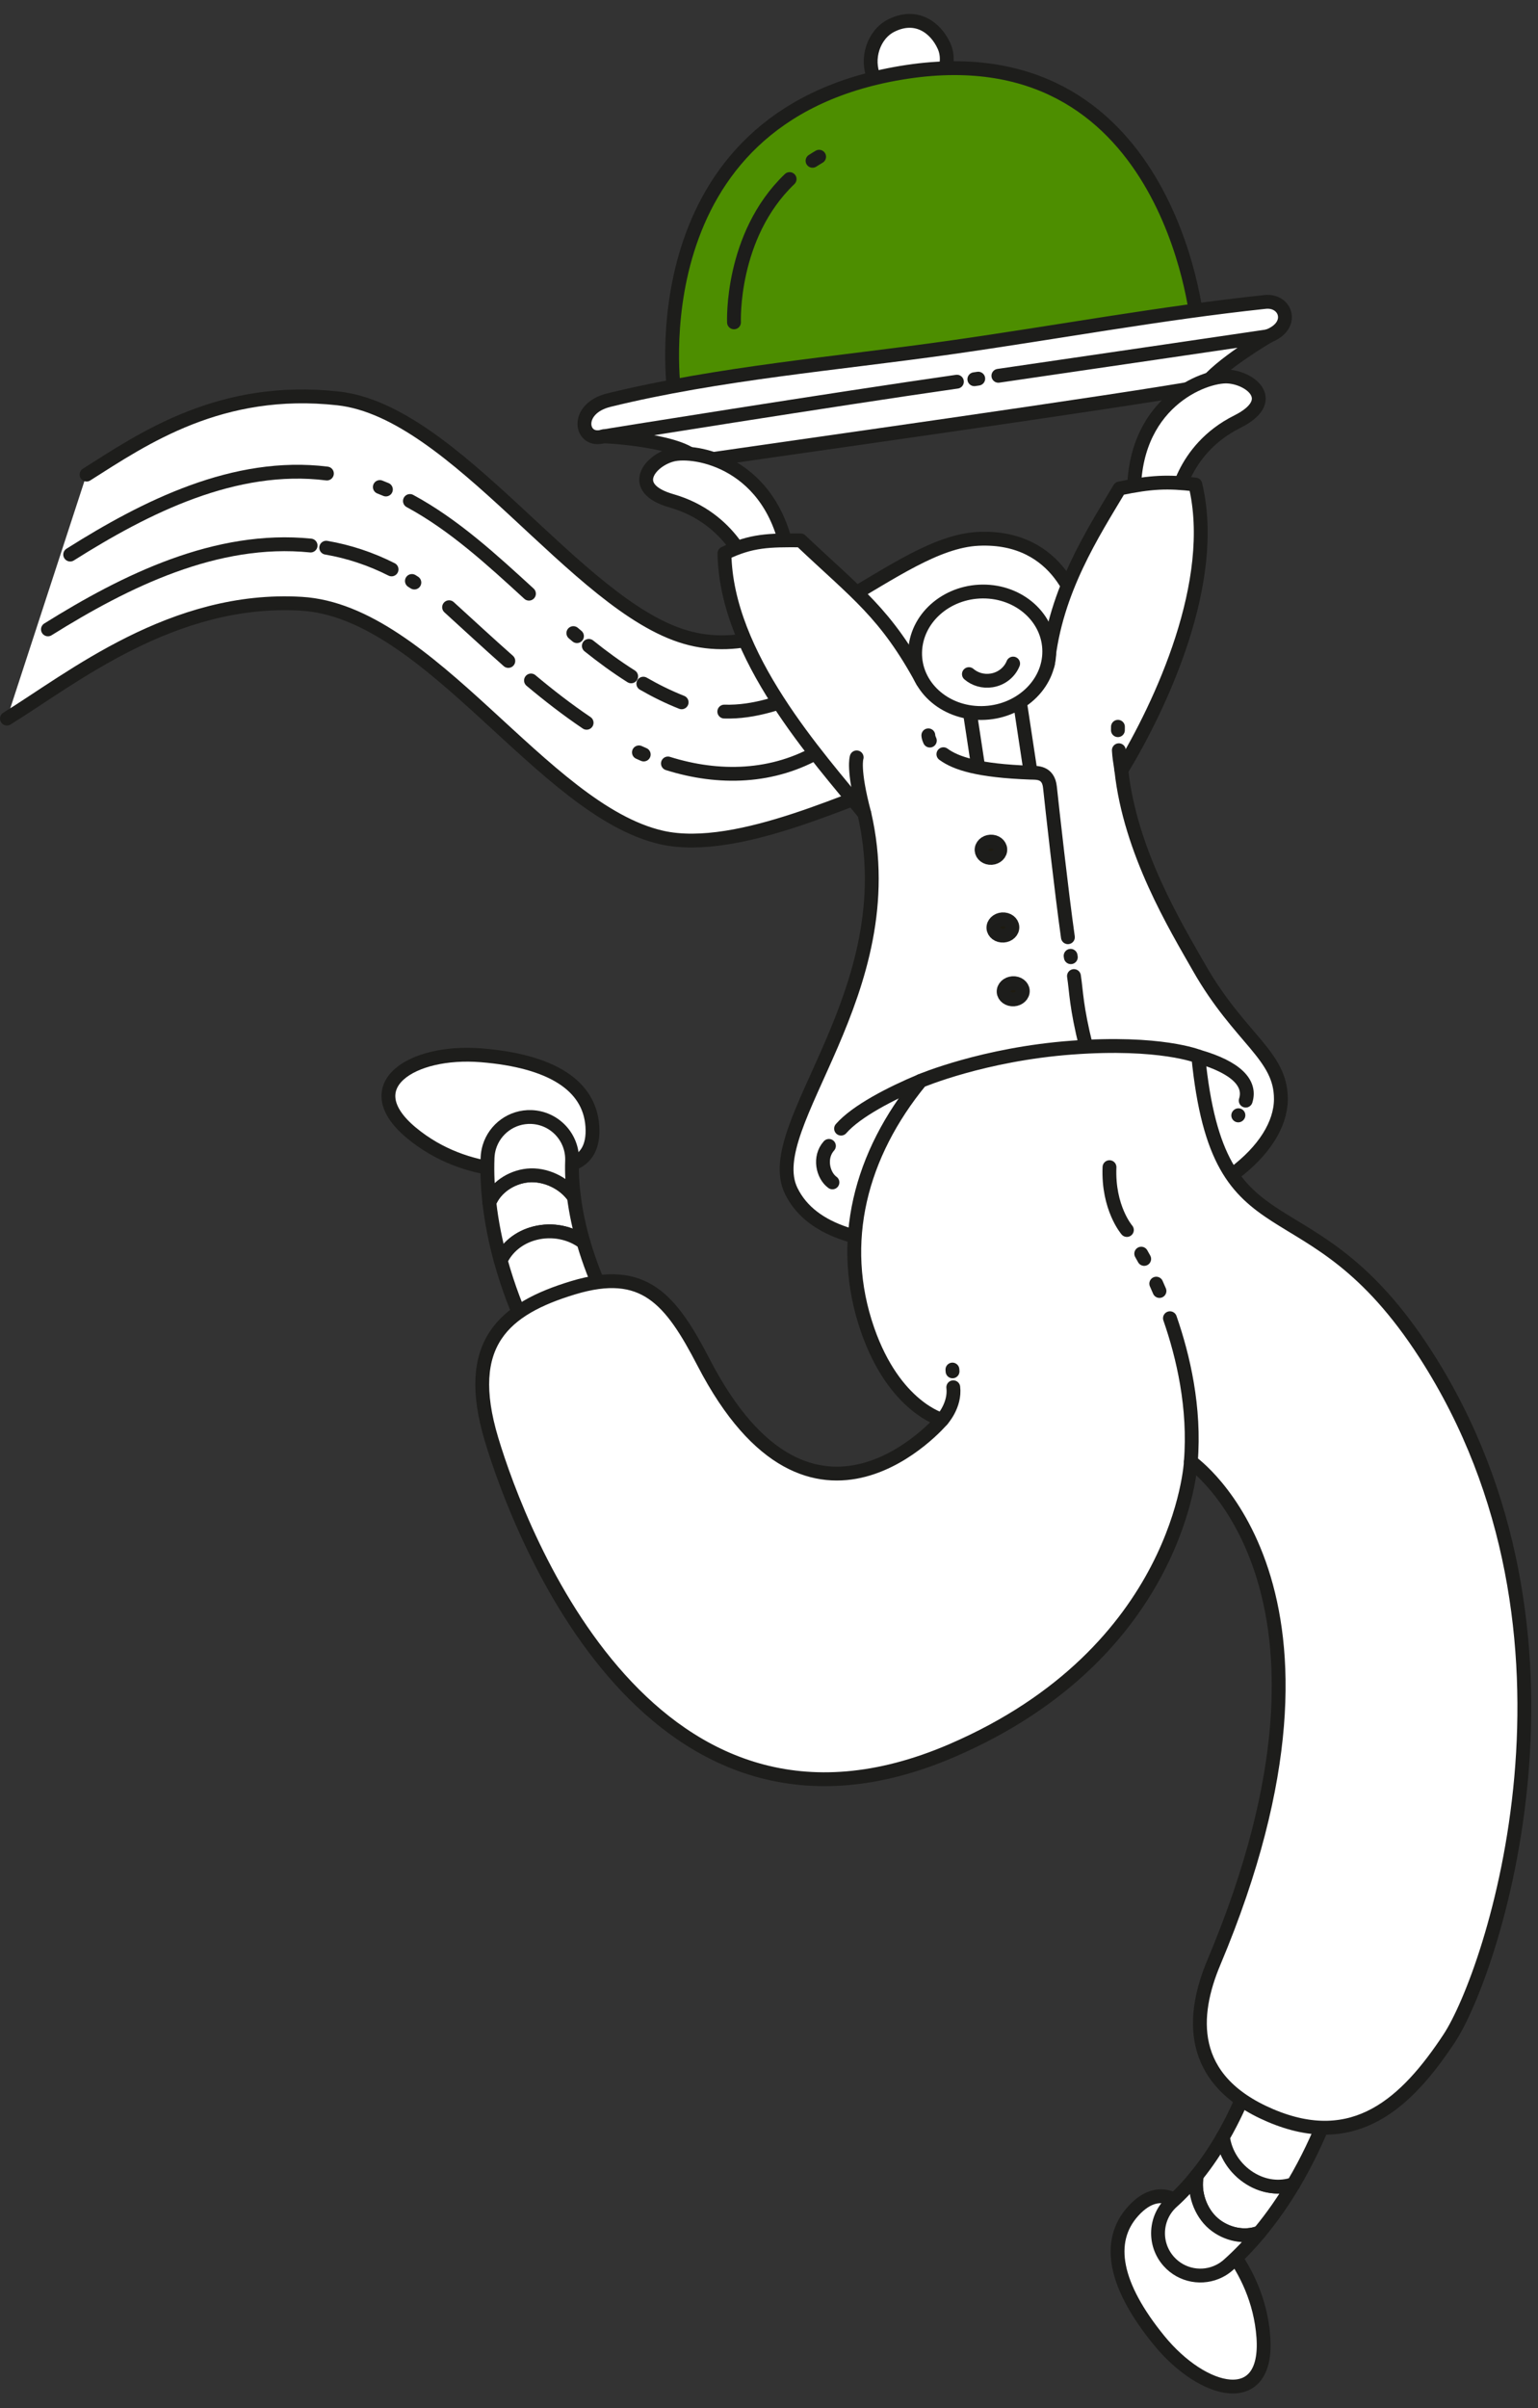 <?xml version="1.0" encoding="UTF-8" standalone="no"?>
<!DOCTYPE svg PUBLIC "-//W3C//DTD SVG 1.1//EN" "http://www.w3.org/Graphics/SVG/1.1/DTD/svg11.dtd">
<svg width="100%" height="100%" viewBox="0 0 200 313" version="1.1" xmlns="http://www.w3.org/2000/svg" xmlns:xlink="http://www.w3.org/1999/xlink" xml:space="preserve" xmlns:serif="http://www.serif.com/" style="fill-rule:evenodd;clip-rule:evenodd;stroke-linecap:round;stroke-linejoin:round;stroke-miterlimit:10;">
    <rect x="0" y="0" width="200" height="313" fill="#333333" stroke="none"/>
    <g id="ofrecemos" transform="matrix(1,0,0,1,0,1.811)">
        <g transform="matrix(-0.976,-0.216,-0.216,0.976,151.992,306.876)">
            <path d="M2.228,-21.395C2.228,-21.395 6.251,-24.899 9.146,-19.796C11.77,-15.174 9.375,-9.793 2.228,-4.146C-4.917,1.502 -13.67,1.645 -10.941,-7.489C-8.214,-16.623 0.022,-20.973 2.228,-21.395Z" style="fill:white;fill-rule:nonzero;stroke:rgb(29,29,27);stroke-width:1.8px;"/>
        </g>
        <g transform="matrix(1,0,0,1,162.555,283.723)">
            <path d="M0,-2.418C-2.007,-3.665 -3.263,-5.716 -3.521,-7.798C-4.467,-6.153 -5.598,-4.451 -6.905,-2.827C-7.378,-0.628 -6.477,1.996 -4.748,3.463C-3.078,4.88 -0.681,5.38 1.229,4.614C2.946,2.549 4.41,0.399 5.643,-1.677C3.92,-1.073 1.851,-1.267 0,-2.418" style="fill:white;fill-rule:nonzero;"/>
        </g>
        <g transform="matrix(1,0,0,1,162.555,283.723)">
            <path d="M0,-2.418C-2.007,-3.665 -3.263,-5.716 -3.521,-7.798C-4.467,-6.153 -5.598,-4.451 -6.905,-2.827C-7.378,-0.628 -6.477,1.996 -4.748,3.463C-3.078,4.88 -0.681,5.38 1.229,4.614C2.946,2.549 4.41,0.399 5.643,-1.677C3.92,-1.073 1.851,-1.267 0,-2.418Z" style="fill:none;fill-rule:nonzero;stroke:rgb(29,29,27);stroke-width:1.8px;"/>
        </g>
        <g transform="matrix(1,0,0,1,157.808,288.151)">
            <path d="M0,-0.965C-1.729,-2.433 -2.63,-5.057 -2.157,-7.256C-3.13,-6.045 -4.196,-4.876 -5.379,-3.82C-7.646,-1.797 -7.843,1.679 -5.822,3.946C-4.126,5.847 -1.41,6.291 0.76,5.195C1.179,4.984 1.578,4.715 1.944,4.388C3.422,3.071 4.761,1.65 5.977,0.186C4.067,0.952 1.67,0.452 0,-0.965" style="fill:white;fill-rule:nonzero;"/>
        </g>
        <g transform="matrix(1,0,0,1,157.808,288.151)">
            <path d="M0,-0.965C-1.729,-2.433 -2.63,-5.057 -2.157,-7.256C-3.13,-6.045 -4.196,-4.876 -5.379,-3.82C-7.646,-1.797 -7.843,1.679 -5.822,3.946C-4.126,5.847 -1.41,6.291 0.76,5.195C1.179,4.984 1.578,4.715 1.944,4.388C3.422,3.071 4.761,1.65 5.977,0.186C4.067,0.952 1.67,0.452 0,-0.965Z" style="fill:none;fill-rule:nonzero;stroke:rgb(29,29,27);stroke-width:1.8px;"/>
        </g>
        <g transform="matrix(1,0,0,1,169.873,281.824)">
            <path d="M0,-18.841C-2.922,-19.667 -5.963,-17.969 -6.789,-15.045C-6.808,-14.977 -8.077,-10.706 -10.839,-5.9C-10.581,-3.817 -9.325,-1.766 -7.318,-0.519C-5.467,0.632 -3.398,0.826 -1.675,0.222C2.07,-6.082 3.693,-11.691 3.796,-12.051C4.622,-14.975 2.922,-18.014 0,-18.841" style="fill:white;fill-rule:nonzero;"/>
        </g>
        <g transform="matrix(1,0,0,1,169.873,281.824)">
            <path d="M0,-18.841C-2.922,-19.667 -5.963,-17.969 -6.789,-15.045C-6.808,-14.977 -8.077,-10.706 -10.839,-5.9C-10.581,-3.817 -9.325,-1.766 -7.318,-0.519C-5.467,0.632 -3.398,0.826 -1.675,0.222C2.07,-6.082 3.693,-11.691 3.796,-12.051C4.622,-14.975 2.922,-18.014 0,-18.841Z" style="fill:none;fill-rule:nonzero;stroke:rgb(29,29,27);stroke-width:1.8px;"/>
        </g>
        <g transform="matrix(0.832,-0.554,-0.554,-0.832,74.101,142.844)">
            <path d="M-5.418,-4.628C-5.418,-4.628 -1.394,-8.131 1.501,-3.029C4.123,1.594 1.729,6.975 -5.418,12.623C-12.563,18.27 -21.316,18.412 -18.587,9.278C-15.86,0.144 -7.623,-4.206 -5.418,-4.628Z" style="fill:white;fill-rule:nonzero;stroke:rgb(29,29,27);stroke-width:1.8px;"/>
        </g>
        <g transform="matrix(1,0,0,1,69.556,154.29)">
            <path d="M0,4.173C2.291,3.591 4.64,4.107 6.319,5.364C5.79,3.542 5.346,1.548 5.081,-0.52C3.823,-2.385 1.308,-3.555 -0.949,-3.325C-3.128,-3.102 -5.15,-1.721 -5.921,0.187C-5.621,2.856 -5.086,5.402 -4.444,7.728C-3.686,6.069 -2.112,4.711 0,4.173" style="fill:white;fill-rule:nonzero;"/>
        </g>
        <g transform="matrix(1,0,0,1,69.556,154.29)">
            <path d="M0,4.173C2.291,3.591 4.64,4.107 6.319,5.364C5.79,3.542 5.346,1.548 5.081,-0.52C3.823,-2.385 1.308,-3.555 -0.949,-3.325C-3.128,-3.102 -5.15,-1.721 -5.921,0.187C-5.621,2.856 -5.086,5.402 -4.444,7.728C-3.686,6.069 -2.112,4.711 0,4.173Z" style="fill:none;fill-rule:nonzero;stroke:rgb(29,29,27);stroke-width:1.8px;"/>
        </g>
        <g transform="matrix(1,0,0,1,68.607,146.783)">
            <path d="M0,4.182C2.257,3.953 4.772,5.122 6.03,6.987C5.833,5.447 5.727,3.868 5.787,2.284C5.899,-0.753 3.53,-3.304 0.494,-3.418C-2.051,-3.512 -4.255,-1.862 -4.968,0.461C-5.105,0.91 -5.188,1.384 -5.206,1.875C-5.28,3.854 -5.184,5.802 -4.972,7.694C-4.201,5.786 -2.179,4.405 0,4.182" style="fill:white;fill-rule:nonzero;"/>
        </g>
        <g transform="matrix(1,0,0,1,68.607,146.783)">
            <path d="M0,4.182C2.257,3.953 4.772,5.122 6.03,6.987C5.833,5.447 5.727,3.868 5.787,2.284C5.899,-0.753 3.53,-3.304 0.494,-3.418C-2.051,-3.512 -4.255,-1.862 -4.968,0.461C-5.105,0.91 -5.188,1.384 -5.206,1.875C-5.28,3.854 -5.184,5.802 -4.972,7.694C-4.201,5.786 -2.179,4.405 0,4.182Z" style="fill:none;fill-rule:nonzero;stroke:rgb(29,29,27);stroke-width:1.8px;"/>
        </g>
        <g transform="matrix(1,0,0,1,77.694,159.414)">
            <path d="M0,17.023C2.621,15.487 3.504,12.119 1.969,9.497C1.933,9.436 -0.267,5.561 -1.818,0.239C-3.498,-1.018 -5.847,-1.533 -8.138,-0.952C-10.25,-0.414 -11.823,0.944 -12.582,2.604C-10.633,9.673 -7.714,14.73 -7.524,15.054C-5.99,17.675 -2.621,18.556 0,17.023" style="fill:white;fill-rule:nonzero;"/>
        </g>
        <g transform="matrix(1,0,0,1,77.694,159.414)">
            <path d="M0,17.023C2.621,15.487 3.504,12.119 1.969,9.497C1.933,9.436 -0.267,5.561 -1.818,0.239C-3.498,-1.018 -5.847,-1.533 -8.138,-0.952C-10.25,-0.414 -11.823,0.944 -12.582,2.604C-10.633,9.673 -7.714,14.73 -7.524,15.054C-5.99,17.675 -2.621,18.556 0,17.023Z" style="fill:none;fill-rule:nonzero;stroke:rgb(29,29,27);stroke-width:1.8px;"/>
        </g>
        <g transform="matrix(1,0,0,1,0.9,66.033)">
            <path d="M0,25.55C8.396,20.366 21.582,9.627 38.303,10.626C55.027,11.625 69.667,37.476 85.126,41C95.261,43.31 111.11,35.018 116.246,33.847C121.382,32.677 131.514,43.239 139.014,38.409C146.514,33.579 141.281,15.467 139.304,11.61C139.304,11.61 137.211,1.685 126.329,2.187C115.446,2.69 102.524,19.084 88.275,14.969C74.025,10.854 58.373,-14.367 43.079,-16.063C27.784,-17.76 17.79,-10.876 10.355,-6.162" style="fill:white;fill-rule:nonzero;stroke:rgb(29,29,27);stroke-width:1.8px;"/>
        </g>
        <g transform="matrix(-0.954,0.301,0.301,0.954,11.267,73.597)">
            <path d="M-33.955,-3.821C-22.984,-8.845 -10.19,-6.772 1.037,-3.821" style="fill:none;fill-rule:nonzero;stroke:rgb(29,29,27);stroke-width:1.8px;"/>
        </g>
        <g transform="matrix(-0.927,-0.376,-0.376,0.927,49.483,61.35)">
            <path d="M-0.818,0.16C-0.536,0.156 -0.254,0.156 0.031,0.16" style="fill:none;fill-rule:nonzero;stroke:rgb(29,29,27);stroke-width:1.8px;"/>
        </g>
        <g transform="matrix(-0.789,-0.614,-0.614,0.789,58.632,59.82)">
            <path d="M-17.552,6.02C-11.072,5.502 -4.385,4.941 2.065,6.02" style="fill:none;fill-rule:nonzero;stroke:rgb(29,29,27);stroke-width:1.8px;"/>
        </g>
        <g transform="matrix(-0.765,-0.644,-0.644,0.765,74.74,80.367)">
            <path d="M-0.543,0.198C-0.338,0.199 -0.133,0.198 0.072,0.198" style="fill:none;fill-rule:nonzero;stroke:rgb(29,29,27);stroke-width:1.8px;"/>
        </g>
        <g transform="matrix(-0.812,-0.584,-0.584,0.812,78.245,80.9)">
            <path d="M-6.14,1.978C-3.884,2.113 -1.621,2.096 0.637,1.978" style="fill:none;fill-rule:nonzero;stroke:rgb(29,29,27);stroke-width:1.8px;"/>
        </g>
        <g transform="matrix(-0.899,-0.437,-0.437,0.899,84.437,86.077)">
            <path d="M-5.264,1.211C-3.419,1.351 -1.566,1.342 0.279,1.211" style="fill:none;fill-rule:nonzero;stroke:rgb(29,29,27);stroke-width:1.8px;"/>
        </g>
        <g transform="matrix(-0.972,0.236,0.236,0.972,94.679,92.076)">
            <path d="M-11.382,-1.48C-7.581,-0.868 -3.619,-0.44 0.148,-1.48" style="fill:none;fill-rule:nonzero;stroke:rgb(29,29,27);stroke-width:1.8px;"/>
        </g>
        <g transform="matrix(-0.953,0.304,0.304,0.953,8.509,83.706)">
            <path d="M-34.803,-4.234C-23.529,-9.134 -10.479,-7.169 1.036,-4.234" style="fill:none;fill-rule:nonzero;stroke:rgb(29,29,27);stroke-width:1.8px;"/>
        </g>
        <g transform="matrix(-0.949,-0.315,-0.315,0.949,43.081,68.105)">
            <path d="M-8.727,1.41C-5.763,0.964 -2.735,0.96 0.228,1.41" style="fill:none;fill-rule:nonzero;stroke:rgb(29,29,27);stroke-width:1.8px;"/>
        </g>
        <g transform="matrix(-0.844,-0.536,-0.536,0.844,53.643,73.628)">
            <path d="M-0.347,0.101C-0.221,0.1 -0.095,0.1 0.029,0.101" style="fill:none;fill-rule:nonzero;stroke:rgb(29,29,27);stroke-width:1.8px;"/>
        </g>
        <g transform="matrix(-0.741,-0.672,-0.672,0.741,61.745,75.427)">
            <path d="M-9.043,3.491C-5.58,3.539 -2.116,3.496 1.348,3.492" style="fill:none;fill-rule:nonzero;stroke:rgb(29,29,27);stroke-width:1.8px;"/>
        </g>
        <g transform="matrix(-0.796,-0.605,-0.605,0.796,71.448,85.001)">
            <path d="M-8.162,2.748C-5.136,2.919 -2.101,2.892 0.925,2.748" style="fill:none;fill-rule:nonzero;stroke:rgb(29,29,27);stroke-width:1.8px;"/>
        </g>
        <g transform="matrix(-0.914,-0.405,-0.405,0.914,83.168,95.858)">
            <path d="M-0.654,0.139C-0.427,0.141 -0.199,0.14 0.029,0.139" style="fill:none;fill-rule:nonzero;stroke:rgb(29,29,27);stroke-width:1.8px;"/>
        </g>
        <g transform="matrix(-0.996,0.086,0.086,0.996,87.056,100.336)">
            <path d="M-19.999,-2.928C-13.527,0.174 -6.452,-0.294 -0.052,-2.928" style="fill:none;fill-rule:nonzero;stroke:rgb(29,29,27);stroke-width:1.8px;"/>
        </g>
        <g transform="matrix(-0.412,-0.911,-0.911,0.412,114.836,2.336)">
            <path d="M-4.926,-6.466C-7.549,-6.472 -9.658,-3.866 -9.663,-1.243C-9.67,1.38 -7.548,3.512 -4.926,3.518C-2.301,3.525 0.216,1.292 0.312,-1.327C0.446,-4.952 -2.302,-6.46 -4.926,-6.466" style="fill:white;fill-rule:nonzero;"/>
        </g>
        <g transform="matrix(-0.412,-0.911,-0.911,0.412,114.836,2.336)">
            <path d="M-4.926,-6.466C-7.549,-6.472 -9.658,-3.866 -9.663,-1.243C-9.67,1.38 -7.548,3.512 -4.926,3.518C-2.301,3.525 0.216,1.292 0.312,-1.327C0.446,-4.952 -2.302,-6.46 -4.926,-6.466Z" style="fill:none;fill-rule:nonzero;stroke:rgb(29,29,27);stroke-width:1.8px;"/>
        </g>
        <g transform="matrix(1,0,0,1,87.678,1.87)">
            <path d="M0,47.392C0,47.392 -5.224,11.555 29.528,5.776C64.28,0 67.968,37.987 67.968,37.987L0,47.392Z" style="fill:rgb(77,142,0);fill-rule:nonzero;stroke:rgb(29,29,27);stroke-width:1.8px;"/>
        </g>
        <g transform="matrix(-0.036,-0.999,-0.999,0.036,115.349,3.27)">
            <path d="M-40.376,-48.159C-39.185,-51.709 -35.729,-50.677 -35.922,-47.919C-36.872,-34.306 -38.938,-20.389 -40.376,-6.69C-41.926,8.06 -42.61,23.393 -45.598,37.827C-46.556,42.459 -51.093,41.728 -50.28,38.74" style="fill:white;fill-rule:nonzero;stroke:rgb(29,29,27);stroke-width:1.8px;"/>
        </g>
        <g transform="matrix(1,0,0,1,124.436,52.23)">
            <path d="M0,-4.434C-15.356,-2.244 -46.546,2.737 -45.993,2.682C-45.438,2.626 -34.963,3.307 -33.778,5.91C-25.485,4.692 22.887,-2.097 32.102,-3.849C34.099,-6.622 40.494,-10.344 40.494,-10.344C40.494,-10.344 17.094,-6.898 5.392,-5.2" style="fill:white;fill-rule:nonzero;stroke:rgb(29,29,27);stroke-width:1.8px;"/>
        </g>
        <g transform="matrix(-0.989,0.147,0.147,0.989,126.712,47.513)">
            <path d="M-0.508,-0.038C-0.337,-0.037 -0.167,-0.038 0.003,-0.038" style="fill:white;fill-rule:nonzero;stroke:rgb(29,29,27);stroke-width:1.8px;"/>
        </g>
        <g transform="matrix(0.851,-0.525,-0.525,-0.851,105.864,19.275)">
            <path d="M-0.075,0.265C0.256,0.272 0.592,0.273 0.933,0.265" style="fill:none;fill-rule:nonzero;stroke:rgb(29,29,27);stroke-width:1.8px;"/>
        </g>
        <g transform="matrix(0.362,-0.932,-0.932,-0.362,106.281,37.282)">
            <path d="M-6.535,9.085C-6.535,9.085 3.759,13.605 13.445,9.085" style="fill:none;fill-rule:nonzero;stroke:rgb(29,29,27);stroke-width:1.8px;"/>
        </g>
        <g transform="matrix(1,0,0,1,97.379,56.538)">
            <path d="M0,15.821C0,15.821 -2.188,8.997 -10.044,6.746C-15.813,5.091 -12.88,1.505 -9.964,0.752C-7.044,0 3.141,1.678 5.167,14.143" style="fill:white;fill-rule:nonzero;stroke:rgb(29,29,27);stroke-width:1.8px;"/>
        </g>
        <g transform="matrix(1,0,0,1,152.82,46.936)">
            <path d="M0,16.846C0,16.846 0.72,9.736 8.079,6.055C13.485,3.352 9.899,0.378 6.857,0.189C3.814,0 -5.816,3.597 -5.34,16.195" style="fill:white;fill-rule:nonzero;stroke:rgb(29,29,27);stroke-width:1.8px;"/>
        </g>
        <g transform="matrix(1,0,0,1,94.208,154.619)">
            <path d="M0,-84.51C0.191,-71.175 12.16,-58.092 18.188,-50.694C23.581,-27.446 4.536,-10.196 8.674,-1.664C14.026,9.37 38.43,4.52 49.669,2.62C63.69,0.252 72.319,-7.061 72.357,-13.558C72.391,-19.315 67.014,-21.366 61.688,-30.718C58.692,-35.98 52.76,-45.707 51.614,-56.315C56.764,-64.809 64.277,-80.861 61.23,-93.457C57.651,-93.88 55.526,-93.803 51.38,-92.944C47.941,-87.177 43.018,-79.658 42.068,-70.201C41.922,-68.758 38.118,-68.599 35.281,-68.017C27.522,-66.425 25.774,-67.88 25.774,-67.88C20.948,-76.784 17.25,-79.238 9.9,-86.199C5.878,-86.226 3.483,-86.211 0,-84.51Z" style="fill:white;fill-rule:nonzero;stroke:rgb(29,29,27);stroke-width:1.8px;"/>
        </g>
        <g transform="matrix(0.17,0.985,0.985,-0.17,144.834,128.073)">
            <path d="M-3.865,-4.59C-1.765,-4.626 0.047,-4.992 5.452,-4.59" style="fill:none;fill-rule:nonzero;stroke:rgb(29,29,27);stroke-width:1.8px;"/>
        </g>
        <g transform="matrix(1,0,0,1,139.237,122.51)">
            <path d="M0,0C0.051,0.341 -0.054,-0.341 0,0" style="fill:none;fill-rule:nonzero;stroke:rgb(29,29,27);stroke-width:1.8px;"/>
        </g>
        <g transform="matrix(0.135,0.991,0.991,-0.135,115.21,99.563)">
            <path d="M-3.427,-3.377C-3.427,-3.377 -2.016,-4.128 3.942,-3.377" style="fill:none;fill-rule:nonzero;stroke:rgb(29,29,27);stroke-width:1.8px;"/>
        </g>
        <g transform="matrix(0.125,0.992,0.992,-0.125,146.932,96.674)">
            <path d="M-1.151,-1.305C-0.223,-1.362 0.053,-1.343 1.479,-1.305" style="fill:none;fill-rule:nonzero;stroke:rgb(29,29,27);stroke-width:1.8px;"/>
        </g>
        <g transform="matrix(-0.011,1,1,0.011,145.594,92.872)">
            <path d="M-0.224,-0.22C-0.224,-0.22 -0.07,-0.224 0.218,-0.22" style="fill:none;fill-rule:nonzero;stroke:rgb(29,29,27);stroke-width:1.8px;"/>
        </g>
        <g transform="matrix(0.1,-0.995,-0.995,-0.1,132.002,125.808)">
            <path d="M-1.233,-1.118C-1.819,-1.08 -2.297,-0.493 -2.296,0.189C-2.296,0.875 -1.819,1.401 -1.233,1.36C-0.646,1.322 -0.172,0.736 -0.172,0.054C-0.174,-0.629 -0.643,-1.155 -1.233,-1.118" style="fill:rgb(30,27,16);fill-rule:nonzero;"/>
        </g>
        <g transform="matrix(0.1,-0.995,-0.995,-0.1,132.002,125.808)">
            <path d="M-1.233,-1.118C-1.819,-1.08 -2.297,-0.493 -2.296,0.189C-2.296,0.875 -1.819,1.401 -1.233,1.36C-0.646,1.322 -0.172,0.736 -0.172,0.054C-0.174,-0.629 -0.643,-1.155 -1.233,-1.118Z" style="fill:none;fill-rule:nonzero;stroke:rgb(29,29,27);stroke-width:1.8px;"/>
        </g>
        <g transform="matrix(0.103,-0.995,-0.995,-0.103,130.669,117.528)">
            <path d="M-1.224,-1.1C-1.81,-1.067 -2.286,-0.488 -2.286,0.191C-2.287,0.868 -1.81,1.389 -1.224,1.355C-0.639,1.32 -0.158,0.746 -0.159,0.068C-0.16,-0.611 -0.636,-1.131 -1.224,-1.1" style="fill:rgb(30,27,16);fill-rule:nonzero;"/>
        </g>
        <g transform="matrix(0.103,-0.995,-0.995,-0.103,130.669,117.528)">
            <path d="M-1.224,-1.1C-1.81,-1.067 -2.286,-0.488 -2.286,0.191C-2.287,0.868 -1.81,1.389 -1.224,1.355C-0.639,1.32 -0.158,0.746 -0.159,0.068C-0.16,-0.611 -0.636,-1.131 -1.224,-1.1Z" style="fill:none;fill-rule:nonzero;stroke:rgb(29,29,27);stroke-width:1.8px;"/>
        </g>
        <g transform="matrix(0.107,-0.994,-0.994,-0.107,129.12,107.442)">
            <path d="M-1.208,-1.083C-1.797,-1.056 -2.273,-0.484 -2.273,0.183C-2.275,0.852 -1.795,1.373 -1.208,1.345C-0.621,1.315 -0.141,0.747 -0.142,0.078C-0.14,-0.59 -0.62,-1.111 -1.208,-1.083" style="fill:rgb(30,27,16);fill-rule:nonzero;"/>
        </g>
        <g transform="matrix(0.107,-0.994,-0.994,-0.107,129.12,107.442)">
            <path d="M-1.208,-1.083C-1.797,-1.056 -2.273,-0.484 -2.273,0.183C-2.275,0.852 -1.795,1.373 -1.208,1.345C-0.621,1.315 -0.141,0.747 -0.142,0.078C-0.14,-0.59 -0.62,-1.111 -1.208,-1.083Z" style="fill:none;fill-rule:nonzero;stroke:rgb(29,29,27);stroke-width:1.8px;"/>
        </g>
        <g transform="matrix(1,0,0,1,127.199,87.108)">
            <path d="M0,10.748C0,10.748 -1.214,2.703 -1.561,0.585L5.028,-0.36L6.766,11.108" style="fill:white;fill-rule:nonzero;stroke:rgb(29,29,27);stroke-width:1.8px;"/>
        </g>
        <g transform="matrix(1,0,0,1,122.679,119.997)">
            <path d="M0,-23.786C1.609,-22.605 4.483,-21.633 11.358,-21.386C12.118,-21.359 13.645,-21.507 13.856,-19.494C14.139,-16.798 15.355,-5.902 16.19,0" style="fill:none;fill-rule:nonzero;stroke:rgb(29,29,27);stroke-width:1.8px;"/>
        </g>
        <g transform="matrix(0.275,0.961,0.961,-0.275,121.118,93.913)">
            <path d="M-0.259,-0.34C-0.259,-0.34 0,-0.419 0.452,-0.34" style="fill:none;fill-rule:nonzero;stroke:rgb(29,29,27);stroke-width:1.8px;"/>
        </g>
        <g transform="matrix(-0.007,-1,-1,0.007,127.503,74.199)">
            <path d="M-8.707,-8.882C-13.068,-8.864 -16.661,-4.884 -16.66,-0.012C-16.658,4.86 -13.067,8.688 -8.707,8.564C-4.347,8.44 -0.871,4.497 -0.868,-0.271C-0.867,-5.029 -4.345,-8.898 -8.707,-8.882" style="fill:white;fill-rule:nonzero;"/>
        </g>
        <g transform="matrix(-0.007,-1,-1,0.007,127.503,74.199)">
            <path d="M-8.707,-8.882C-13.068,-8.864 -16.661,-4.884 -16.66,-0.012C-16.658,4.86 -13.067,8.688 -8.707,8.564C-4.347,8.44 -0.871,4.497 -0.868,-0.271C-0.867,-5.029 -4.345,-8.898 -8.707,-8.882Z" style="fill:none;fill-rule:nonzero;stroke:rgb(29,29,27);stroke-width:1.8px;"/>
        </g>
        <g transform="matrix(1,0,0,1,161.02,143.159)">
            <path d="M0,-0.003C-0.07,0.082 0.079,-0.085 0,-0.003" style="fill:none;fill-rule:nonzero;stroke:rgb(29,29,27);stroke-width:1.8px;"/>
        </g>
        <g transform="matrix(0.732,0.681,0.681,-0.732,158.698,133.923)">
            <path d="M-1.032,-3.11C3.576,-0.77 6.383,-0.98 7.392,-3.11" style="fill:none;fill-rule:nonzero;stroke:rgb(29,29,27);stroke-width:1.8px;"/>
        </g>
        <g transform="matrix(0.858,-0.514,-0.514,-0.858,111.704,147.095)">
            <path d="M-0.859,3.104C2.02,4.036 7.078,3.705 11.207,3.104" style="fill:none;fill-rule:nonzero;stroke:rgb(29,29,27);stroke-width:1.8px;"/>
        </g>
        <g transform="matrix(-0.096,-0.995,-0.995,0.096,109.633,148.376)">
            <path d="M-3.337,1.712C-2.307,2.874 0.085,3.173 1.428,1.712" style="fill:none;fill-rule:nonzero;stroke:rgb(29,29,27);stroke-width:1.8px;"/>
        </g>
        <g transform="matrix(1,0,0,1,119.718,272.623)">
            <path d="M0,-133.954C-7.819,-124.424 -10.86,-112.985 -6.894,-101.592C-3.383,-91.509 2.785,-89.905 2.785,-89.905C2.785,-89.905 -14.047,-70.019 -28.207,-97.331C-32.495,-105.602 -35.972,-109.861 -45.188,-107.07C-54.124,-104.363 -59.568,-99.9 -55.798,-87.354C-52.084,-74.997 -34.999,-30.093 4.07,-46.919C33.871,-59.753 35.141,-84.452 35.141,-84.452C35.141,-84.452 58.701,-68.24 38.136,-19.395C35.279,-12.609 34.524,-4.156 45.482,0.51C56.44,5.177 63.181,-1.105 68.739,-9.521C74.298,-17.937 89.172,-61.918 65.651,-98.423C50.396,-122.099 38.817,-109.948 36.106,-137.125C36.106,-137.125 31.165,-139.131 19.664,-138.278C8.162,-137.425 0,-133.954 0,-133.954Z" style="fill:white;fill-rule:nonzero;stroke:rgb(29,29,27);stroke-width:1.8px;"/>
        </g>
        <g transform="matrix(-0.069,-0.998,-0.998,0.069,123.975,176.287)">
            <path d="M-0.124,0.116C-0.047,0.115 0.03,0.114 0.108,0.116" style="fill:none;fill-rule:nonzero;stroke:rgb(29,29,27);stroke-width:1.8px;"/>
        </g>
        <g transform="matrix(0.326,-0.945,-0.945,-0.326,125.09,182.115)">
            <path d="M-1.413,2.249C-1.413,2.249 0.951,1.223 3.062,2.249" style="fill:none;fill-rule:nonzero;stroke:rgb(29,29,27);stroke-width:1.8px;"/>
        </g>
        <g transform="matrix(0.144,0.99,0.99,-0.144,162.776,175.876)">
            <path d="M-7.822,-9.607C-2.665,-8.613 4.16,-8.032 11.026,-9.607" style="fill:none;fill-rule:nonzero;stroke:rgb(29,29,27);stroke-width:1.8px;"/>
        </g>
        <g transform="matrix(0.4,0.916,0.916,-0.4,150.922,165.116)">
            <path d="M-0.313,-0.478C0.019,-0.475 0.368,-0.475 0.73,-0.478" style="fill:none;fill-rule:nonzero;stroke:rgb(29,29,27);stroke-width:1.8px;"/>
        </g>
        <g transform="matrix(0.489,0.873,0.873,-0.489,148.802,161.131)">
            <path d="M-0.2,-0.342C-0.2,-0.342 0.076,-0.335 0.583,-0.342" style="fill:none;fill-rule:nonzero;stroke:rgb(29,29,27);stroke-width:1.8px;"/>
        </g>
        <g transform="matrix(-0.267,-0.964,-0.964,0.267,148.903,151.68)">
            <path d="M-5.504,3.977C-5.504,3.977 -2.09,5.604 2.967,3.977" style="fill:white;fill-rule:nonzero;stroke:rgb(29,29,27);stroke-width:1.8px;"/>
        </g>
        <g transform="matrix(1,0,0,1,131.746,86.797)">
            <path d="M0,-2.367C-0.449,-1.25 -1.486,-0.385 -2.797,-0.177C-3.907,0 -4.978,-0.331 -5.75,-0.995" style="fill:none;fill-rule:nonzero;stroke:rgb(29,29,27);stroke-width:1.8px;"/>
        </g>
    </g>
</svg>
